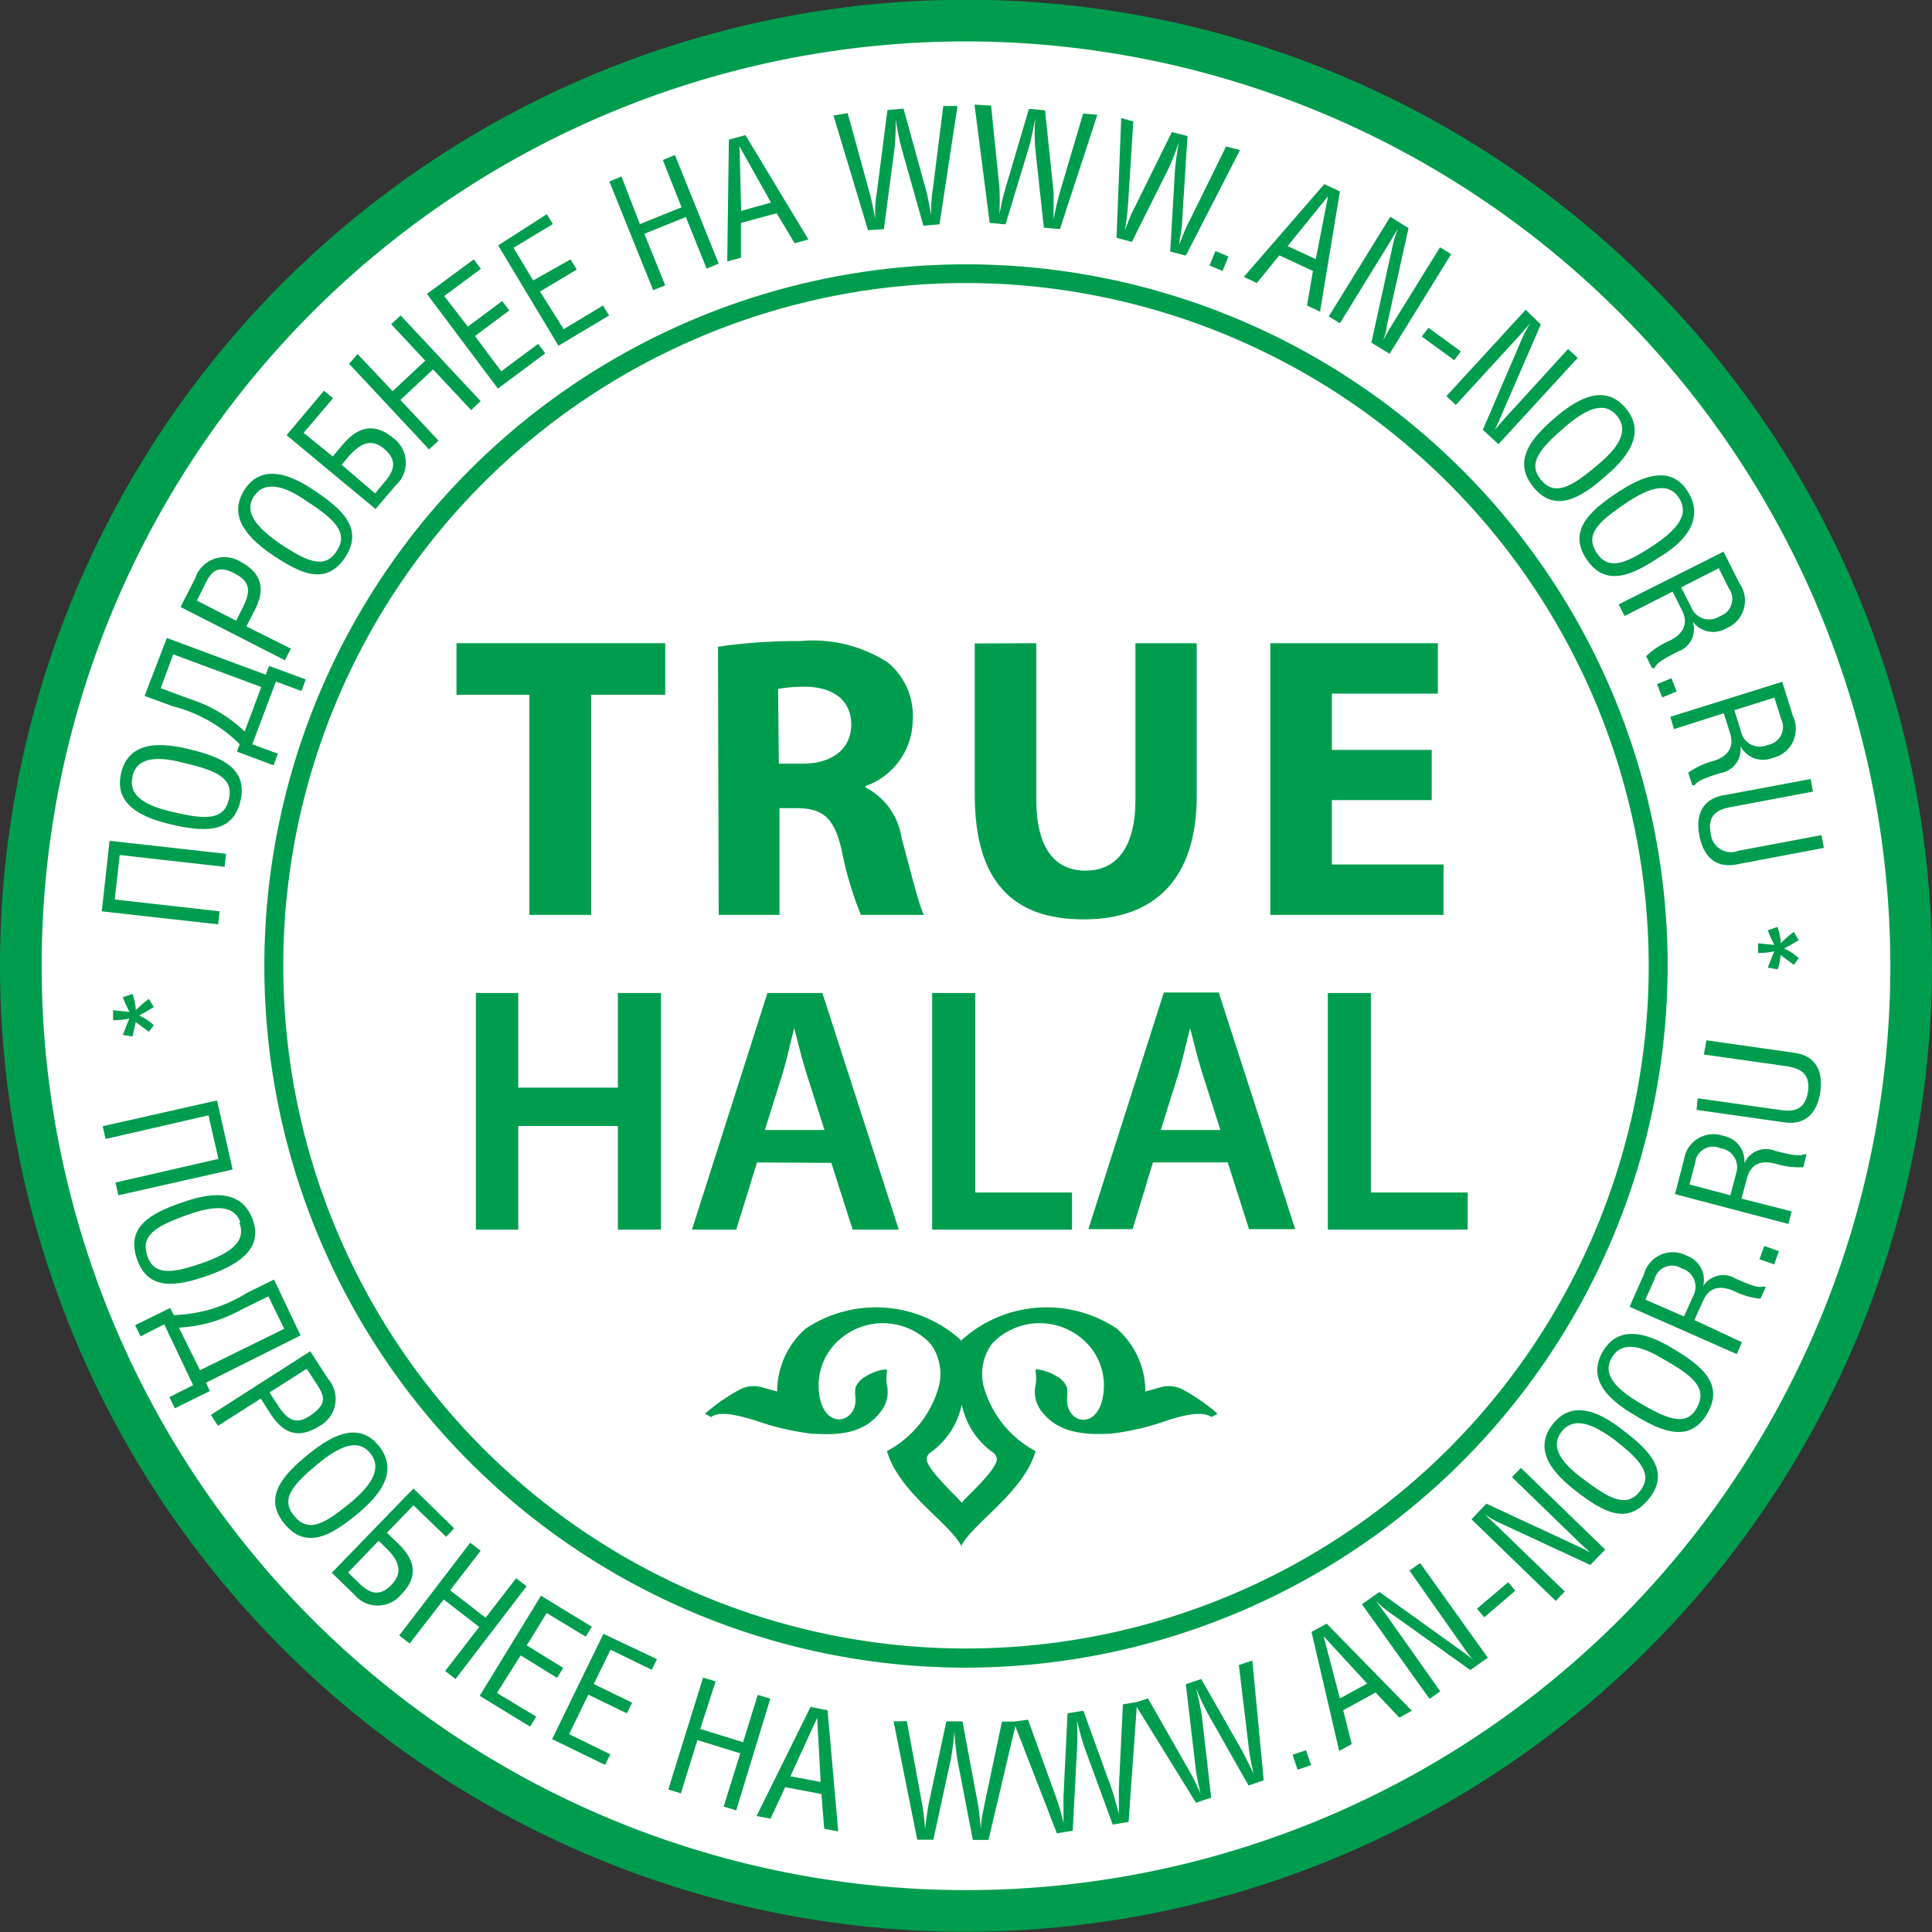 <svg xmlns="http://www.w3.org/2000/svg" viewBox="0 0 81.64 81.64"><rect x="0" y="0" width="81.64" height="81.64" fill="#333333" stroke="none"/><defs><style>.cls-1{fill:#00833e;}.cls-2{fill:#fff;}.cls-3,.cls-4{fill:#009d4e;}.cls-4{fill-rule:evenodd;}</style></defs><title>01</title><path class="cls-1" d="M156.65 322.41l-.41-.07c.14-.35.21-.55.28-.69a3.17 3.17 0 0 1-.69.07v-.41l.69.07a5.32 5.32 0 0 1-.28-.62l.41-.14a2.49 2.49 0 0 1 .14.69 4.34 4.34 0 0 1 .55-.48l.21.35c-.14.07-.34.21-.62.35a2.34 2.34 0 0 1 .62.41l-.21.28c-.28-.21-.48-.35-.55-.42l-.14.61z" transform="translate(-81.89 -281.04)"/><circle class="cls-2" cx="40.82" cy="40.82" r="39.94"/><path class="cls-3" d="M122.71 362.67a40.82 40.82 0 1 1 40.82-40.82 40.87 40.87 0 0 1-40.82 40.82zm0-79.88a39.06 39.06 0 1 0 39.06 39.06 39.1 39.1 0 0 0-39.06-39.06z" transform="translate(-81.89 -281.04)"/><path class="cls-3" d="M22.37 29.36h-3.08v-2.18h8.82v2.18h-3.13v9.3h-2.61z"/><path class="cls-3" d="M112.23 308.37a22.75 22.75 0 0 1 3.46-.24 5.86 5.86 0 0 1 3.71.9 2.91 2.91 0 0 1 1.06 2.4 3 3 0 0 1-2 2.83v.05a2.89 2.89 0 0 1 1.53 2.15c.36 1.29.71 2.79.94 3.24h-2.66a14.43 14.43 0 0 1-.8-2.67c-.31-1.43-.8-1.82-1.86-1.84h-.78v4.51h-2.57zm2.57 4.94h1c1.29 0 2.06-.65 2.06-1.65s-.72-1.58-1.91-1.6a6.51 6.51 0 0 0-1.18.09z" transform="translate(-81.89 -281.04)"/><path class="cls-3" d="M43.79 27.18v6.61c0 2 .75 3 2.08 3s2.11-1 2.11-3v-6.61h2.59v6.44c0 3.54-1.79 5.23-4.78 5.23s-4.6-1.6-4.6-5.26v-6.4zM60.5 33.81h-4.22v2.72h4.72v2.13h-7.32v-11.48h7.08v2.13h-4.48v2.38h4.22zM21.9 41.96v4h4.21v-4h1.82v10h-1.82v-4.38h-4.21v4.38h-1.79v-10zM31.99 49.12l-.88 2.84h-1.87l3.19-10h2.32l3.23 10h-1.95l-.9-2.82zm2.85-1.37l-.78-2.45c-.19-.61-.35-1.28-.5-1.86-.15.58-.3 1.27-.47 1.86l-.77 2.45zM39.39 41.96h1.82v8.43h4.09v1.57h-5.91zM48.72 49.12l-.86 2.82h-1.87l3.19-10h2.32l3.23 10h-1.95l-.9-2.82zm2.85-1.37l-.78-2.45c-.19-.61-.35-1.28-.5-1.86-.15.58-.3 1.27-.47 1.86l-.77 2.45zM56.11 41.96h1.82v8.43h4.09v1.57h-5.91z"/><path class="cls-4" d="M122.54 337.71a5.35 5.35 0 0 0-6.6-.53 3.54 3.54 0 0 0-1.21 2.66l-.69-.19a1.26 1.26 0 0 0-.93.13 8.11 8.11 0 0 0-1.43 1l.26.14c.41-.31 1.35 0 1.83.13a11.06 11.06 0 0 0 2.39.57c1.1.07 2.26.05 3-1a1.33 1.33 0 0 0 .21-1.05 1.53 1.53 0 0 1 0-.55v-.11h-.11a2 2 0 0 0-.78.29.91.91 0 0 0-.44.48 1.67 1.67 0 0 0 0 .44c.06 1-1.16 1.34-1.48.1a2.58 2.58 0 0 1 .43-2.17 2.77 2.77 0 0 1 4.22-.23 2.17 2.17 0 0 1 .37 1.74 4.44 4.44 0 0 1-2.21 2.8c.51 1.75 2.61 3 3.14 4 .53-1 2.63-2.25 3.14-4a4.44 4.44 0 0 1-2.21-2.8 2.17 2.17 0 0 1 .37-1.74 2.77 2.77 0 0 1 4.22.23 2.58 2.58 0 0 1 .43 2.17c-.31 1.24-1.53.95-1.48-.1a1.67 1.67 0 0 0 0-.44.91.91 0 0 0-.44-.48 2 2 0 0 0-.78-.29h-.11v.11a1.54 1.54 0 0 1 0 .55 1.33 1.33 0 0 0 .21 1.05c.72 1 1.89 1.06 3 1a11.06 11.06 0 0 0 2.39-.57c.48-.15 1.42-.43 1.83-.13l.26-.14a8.1 8.1 0 0 0-1.43-1 1.26 1.26 0 0 0-.93-.13l-.69.19a3.54 3.54 0 0 0-1.21-2.66 5.35 5.35 0 0 0-6.6.53zm0 6.84c-.28-.34-1.56-1.48-1.49-1.9a.4.4 0 0 1 .2-.26 3.31 3.31 0 0 0 1.28-2 3.31 3.31 0 0 0 1.28 2 .4.4 0 0 1 .2.26c.08.43-1.21 1.56-1.49 1.9z" transform="translate(-81.89 -281.04)"/><path class="cls-3" d="M4.63 35.53l4.92.55-.06.55-4.43-.5-.21 1.88 4.43.5-.06.55-4.92-.55zM7.24 34.84c-1.11-.26-2.46-.77-2.12-2.18s1.77-1.27 2.88-1c1.33.32 2.49.79 2.16 2.19s-1.58 1.3-2.92.99zm-1.64-2c-.19.82.61 1.22 1.69 1.47 1.4.33 2.17.36 2.38-.53s-.49-1.21-1.89-1.54c-1.07-.28-1.98-.28-2.18.55z"/><path class="cls-3" d="M88.94 308l4.18 1.55.14-.37 1.55.57-.18.49-1.08-.4-1 2.65 1.08.4-.18.49-1.55-.58.12-.31a6.14 6.14 0 0 0-2.81-1.6l-1.21-.44zm-.26 2.12l1.21.45a6 6 0 0 1 2.34 1.38l.7-1.88-3.72-1.38zM94.18 308.45l-.25.49-4.41-2.25.62-1.22a1.3 1.3 0 0 1 1.92-.69c1 .53 1 1.29.57 2.09l-.33.64zm-2.31-1.18l.24-.48c.34-.67.45-1.13-.31-1.52s-1-.06-1.28.53l-.31.62z" transform="translate(-81.89 -281.04)"/><path class="cls-3" d="M11.56 23.48c-.94-.63-2-1.58-1.23-2.78s2.1-.57 3 .06c1.14.76 2.05 1.6 1.25 2.8s-1.88.68-3.02-.08zm-.82-2.52c-.47.7.15 1.35 1.07 2 1.2.8 1.91 1.09 2.41.34s0-1.31-1.23-2.1c-.88-.63-1.77-.94-2.25-.24z"/><path class="cls-3" d="M95.58 297.55l.38.32-1.24 1.46 1.23 1 .42-.5c.58-.68 1.26-1 2.14-.28a1.29 1.29 0 0 1 .1 2l-.85 1-3.76-3.12zm2.16 4.34l.4-.48c.43-.5.53-.93 0-1.39s-1-.28-1.51.3l-.3.36z" transform="translate(-81.89 -281.04)"/><path class="cls-3" d="M16.59 16.53l1.38-1.29-1.44-1.54.4-.37 3.38 3.62-.4.38-1.61-1.72-1.38 1.29 1.61 1.72-.4.37-3.38-3.62.36-.41zM20.02 10.96l.3.4-1.55 1.15 1 1.29 1.45-1.08.3.4-1.45 1.08 1.11 1.49 1.56-1.16.3.4-2 1.49-3-4zM23.11 9.05l.25.42-1.66 1 .83 1.38 1.58-.89.26.43-1.55.93 1 1.59 1.66-1 .26.42-2.14 1.28-2.55-4.24zM27.04 9.47l1.76-.71-.79-2 .51-.21 1.85 4.59-.51.21-.88-2.18-1.75.71.88 2.18-.51.2-1.85-4.59.51-.21zM30.8 5.9l.7-.19 2.66 4.41-.58.16-.76-1.27-1.51.41v1.47l-.58.16zm.45.29l.07 2.72 1.26-.35z"/><path class="cls-3" d="M117.71 285.82l.92 3.35a10.55 10.55 0 0 1 .24 1.13c0-.38 0-.74.07-1.11l.45-3.5.68-.06.93 3.37c.09.32.15.65.24 1.13 0-.38 0-.75.07-1.11l.44-3.5h.6l-.76 5-.68.06-.93-3.3a10.93 10.93 0 0 1-.24-1.2 11.24 11.24 0 0 1-.05 1.23l-.45 3.41-.67.05-1.46-4.85zM123.77 285.5l.35 3.45a10.24 10.24 0 0 1 0 1.15c.08-.37.14-.73.25-1.08l1-3.38.68.06.36 3.45v1.15c.08-.37.15-.73.25-1.08l1-3.38.6.05-1.58 4.83-.68-.06-.37-3.41a11.52 11.52 0 0 1 0-1.22 12 12 0 0 1-.25 1.2l-1 3.29-.67-.06-.64-5zM129.78 286.17l-.22 3.47a10.26 10.26 0 0 1-.14 1.14c.14-.35.26-.69.43-1l1.56-3.16.66.17-.22 3.47c0 .34-.07.66-.14 1.14.14-.35.27-.7.43-1l1.56-3.17.59.15-2.29 4.46-.66-.17.2-3.42a11 11 0 0 1 .17-1.21 11.49 11.49 0 0 1-.45 1.14l-1.54 3.08-.65-.17.2-5.06z" transform="translate(-81.89 -281.04)"/><path class="cls-3" d="M55.96 7.78l.66.31-.84 5.08-.55-.26.25-1.46-1.42-.66-.95 1.17-.55-.26zm.16.51l-1.71 2.11 1.19.55z"/><path class="cls-3" d="M141.41 290.68l-.93 4.18c0 .18-.07.33-.14.55l.27-.48 2.13-3.44.47.29-2.6 4.21-.77-.47.9-4.1a4.06 4.06 0 0 1 .23-.73l-.39.65-2.07 3.36-.47-.29 2.6-4.21z" transform="translate(-81.89 -281.04)"/><path class="cls-3" d="M61.73 14.85l-.28.37-1.37-1 .28-.37z"/><path class="cls-3" d="M147 294.75l-1.71 3.94c-.07.17-.13.31-.24.52l.36-.42 2.74-3 .41.37-3.35 3.65-.66-.61 1.66-3.86a3.91 3.91 0 0 1 .37-.67l-.5.57-2.67 2.91-.4-.37 3.35-3.65z" transform="translate(-81.89 -281.04)"/><path class="cls-3" d="M65.69 17.67c.86-.74 2.07-1.53 3-.43s0 2.17-.88 2.91c-1 .89-2.1 1.54-3 .45s-.16-2.04.88-2.93zm2.62-.12c-.55-.64-1.34-.23-2.19.5-1.09.94-1.57 1.54-1 2.23s1.27.32 2.36-.61c.87-.71 1.4-1.45.83-2.12zM68.32 20.83c.95-.63 2.24-1.27 3-.06s-.21 2.19-1.21 2.78c-1.14.76-2.27 1.28-3.07.08s.14-2.04 1.28-2.8zm2.62.2c-.47-.71-1.31-.39-2.23.23-1.2.8-1.74 1.34-1.24 2.1s1.22.47 2.41-.32c.93-.62 1.55-1.28 1.06-2.01z"/><path class="cls-3" d="M150.54 307.07l-.25-.49 4.43-2.23.68 1.35a1.26 1.26 0 0 1-.56 1.89 1.08 1.08 0 0 1-1.42-.28 1 1 0 0 1-.62 1.26c-.92.46-.91.56-1 .7h-.1l-.25-.5a3.24 3.24 0 0 1 1-.66c.58-.29.79-.72.52-1.27l-.4-.8zm2.39-1.21l.43.85a.81.81 0 0 0 1.2.37.77.77 0 0 0 .38-1.19l-.42-.84z" transform="translate(-81.89 -281.04)"/><path class="cls-3" d="M70.85 29.22l-.61.25-.22-.56.61-.25z"/><path class="cls-3" d="M152.63 311.85l-.16-.52 4.73-1.48.45 1.44a1.26 1.26 0 0 1-.86 1.78 1.08 1.08 0 0 1-1.36-.51 1 1 0 0 1-.82 1.14c-1 .31-1 .4-1.11.52h-.1l-.17-.53a3.24 3.24 0 0 1 1.05-.49c.62-.19.9-.58.72-1.17l-.27-.85zm2.55-.8l.28.91a.81.81 0 0 0 1.12.56.77.77 0 0 0 .57-1.11l-.28-.89zM158.5 314.49l-3.5.66c-.38.07-1 .24-.82 1.11a.86.86 0 0 0 1.17.73l3.51-.66.1.54-3.7.7c-.87.16-1.39-.33-1.56-1.22s.14-1.54 1-1.7l3.7-.69z" transform="translate(-81.89 -281.04)"/><path class="cls-3" d="M9.83 49.42l-4.83 1.09-.12-.54 4.35-1-.42-1.84-4.35 1-.12-.54 4.83-1.09zM7.67 50.82c1.07-.38 2.48-.67 3 .69s-.81 2-1.88 2.39c-1.29.45-2.52.68-3-.69s.58-1.94 1.88-2.39zm2.49.84c-.28-.8-1.17-.7-2.22-.33-1.36.48-2 .87-1.72 1.73s1.07.76 2.42.28c1.04-.38 1.8-.86 1.47-1.68z"/><path class="cls-3" d="M94.59 337.47l-4 2 .17.35-1.48.73-.23-.47 1-.51-1.22-2.57-1 .51-.23-.47 1.48-.73.15.3a6.14 6.14 0 0 0 3.1-.94l1.14-.56zm-1.36-1.65l-1.16.57a6 6 0 0 1-2.62.75l.89 1.8 3.56-1.75zM91.1 341.29l-.3-.46 4.2-2.69.75 1.16a1.3 1.3 0 0 1-.36 2c-1 .63-1.61.2-2.09-.55l-.39-.61zm2.18-1.41l.29.45c.41.64.76 1 1.47.5s.55-.82.19-1.37l-.38-.58z" transform="translate(-81.89 -281.04)"/><path class="cls-3" d="M13.01 61.47c.88-.72 2.1-1.49 3-.37s-.06 2.18-.94 2.9c-1.06.87-2.13 1.51-3.05.39s-.07-2.05.99-2.92zm2.63-.07c-.54-.65-1.34-.25-2.2.45-1.11.92-1.6 1.51-1 2.22s1.26.34 2.37-.57c.83-.7 1.38-1.42.83-2.1z"/><path class="cls-3" d="M101.08 345.62l-.34.36-1.38-1.33-1.12 1.16.47.45c.64.62.94 1.33.14 2.15a1.29 1.29 0 0 1-2 0l-.94-.91 3.45-3.56zm-4.48 1.87l.45.44c.47.46.89.59 1.38.08s.34-1-.2-1.53l-.34-.33z" transform="translate(-81.89 -281.04)"/><path class="cls-3" d="M19.02 67.2l1.5 1.16 1.29-1.67.44.34-3 3.92-.44-.34 1.44-1.86-1.5-1.16-1.44 1.86-.44-.34 3-3.92.44.34zM25.01 68.74l-.26.42-1.65-1-.84 1.37 1.54.95-.26.42-1.54-.95-1 1.59 1.66 1-.26.42-2.13-1.3 2.59-4.23zM27.76 70.11l-.22.45-1.74-.85-.71 1.45 1.62.79-.22.45-1.63-.79-.81 1.67 1.74.85-.22.45-2.24-1.09 2.17-4.45zM29.59 73.06l1.81.56.62-2 .53.16-1.44 4.72-.53-.16.7-2.25-1.81-.56-.7 2.25-.53-.16 1.47-4.73.53.16zM34.25 72.13l.72.14.45 5.12-.59-.11-.12-1.47-1.53-.29-.62 1.33-.59-.11zm.28.46l-1.13 2.47 1.28.24z"/><path class="cls-3" d="M120.21 353.77l.63 3.42a10 10 0 0 1 .14 1.14c.05-.38.09-.74.16-1.1l.74-3.45h.68l.64 3.42c.06.33.09.66.14 1.14 0-.38.09-.74.16-1.1l.73-3.45h.61l-1.18 5h-.66l-.65-3.37a11.39 11.39 0 0 1-.13-1.22 11.51 11.51 0 0 1-.16 1.22l-.73 3.36h-.68l-1-5zM125.33 353.71l1.18 3.26a10.31 10.31 0 0 1 .32 1.1v-1.11l.17-3.52.67-.11 1.18 3.26c.11.32.2.64.32 1.1v-1.11l.17-3.52.6-.1-.36 5.07-.67.11-1.18-3.22a11.49 11.49 0 0 1-.33-1.18 11.81 11.81 0 0 1 0 1.23l-.18 3.43-.67.11-1.83-4.72zM130.4 352.81l1.71 3a10.51 10.51 0 0 1 .5 1c-.07-.37-.16-.72-.2-1.09l-.41-3.51.65-.22 1.71 3c.16.29.3.59.5 1-.08-.37-.16-.73-.2-1.09l-.42-3.5.57-.19.48 5.06-.64.22-1.7-3a11.12 11.12 0 0 1-.52-1.11 11.85 11.85 0 0 1 .25 1.2l.39 3.42-.64.22-2.61-4.22z" transform="translate(-81.89 -281.04)"/><path class="cls-3" d="M55.42 68.96l.64-.35 3.6 3.68-.53.29-1-1.06-1.37.75.36 1.43-.53.29zm.51.18l.69 2.63 1.15-.63z"/><path class="cls-3" d="M140.18 348.31l3.48 2.5c.15.11.27.19.45.35-.11-.14-.23-.29-.33-.44l-2.33-3.31.45-.32 2.86 4-.74.52-3.42-2.44a3.94 3.94 0 0 1-.58-.5l.45.61 2.28 3.23-.45.32-2.86-4z" transform="translate(-81.89 -281.04)"/><path class="cls-3" d="M63.73 66.86l.3.36-1.31 1.12-.31-.36z"/><path class="cls-3" d="M144.7 344.58l3.89 1.81c.17.08.3.14.51.26l-.41-.37-2.91-2.82.38-.39 3.56 3.45-.63.65-3.81-1.77a3.93 3.93 0 0 1-.66-.38l.55.52 2.84 2.75-.38.4-3.56-3.45z" transform="translate(-81.89 -281.04)"/><path class="cls-3" d="M66.65 63.05c-.9-.69-1.93-1.7-1.05-2.85s2.13-.44 3 .25c1.09.83 2 1.73 1.08 2.88s-1.94.55-3.03-.28zm-.67-2.54c-.51.67.06 1.36.94 2 1.14.87 1.84 1.21 2.39.49s0-1.31-1.1-2.17c-.87-.64-1.7-1.01-2.23-.32zM69.11 59.82c-1-.58-2.11-1.47-1.38-2.71s2.06-.68 3-.1c1.18.7 2.14 1.49 1.41 2.73s-1.9.77-3.03.08zm-1-2.45c-.43.73.22 1.34 1.17 1.91 1.24.73 2 1 2.43.2s-.11-1.3-1.34-2c-.96-.59-1.82-.86-2.26-.11z"/><path class="cls-3" d="M155.5 337.76l-.22.5-4.53-2 .61-1.38a1.26 1.26 0 0 1 1.82-.77 1.08 1.08 0 0 1 .68 1.28 1 1 0 0 1 1.37-.32c.94.42 1 .35 1.18.34h.1l-.23.51a3.2 3.2 0 0 1-1.11-.32c-.6-.27-1.06-.16-1.31.4l-.37.82zm-2.45-1.09l.39-.87a.81.81 0 0 0-.48-1.16.77.77 0 0 0-1.16.46l-.38.86z" transform="translate(-81.89 -281.04)"/><path class="cls-3" d="M74.55 52.65l.62.22-.2.56-.62-.22z"/><path class="cls-3" d="M157.6 332.23l-.14.53-4.79-1.26.38-1.46a1.26 1.26 0 0 1 1.67-1 1.08 1.08 0 0 1 .88 1.16 1 1 0 0 1 1.3-.53c1 .26 1.05.19 1.22.15h.11l-.14.54a3.23 3.23 0 0 1-1.15-.14c-.63-.17-1.07 0-1.23.61l-.23.86zm-2.59-.68l.24-.92a.81.81 0 0 0-.66-1.07.76.76 0 0 0-1.07.63l-.24.9z" transform="translate(-81.89 -281.04)"/><path class="cls-3" d="M71.74 46.41l3.53.5c.38.05 1 .09 1.13-.78s-.49-1-.87-1.07l-3.53-.5.11-.6 3.73.53c.87.12 1.21.76 1.08 1.65s-.63 1.41-1.5 1.29l-3.73-.53zM51.91 10.84l-.25.61-.55-.23.25-.61zM55.19 73.96l.21.63-.57.19-.21-.63z"/><path class="cls-3" d="M122.71 351.51a29.65 29.65 0 1 1 29.65-29.65 29.69 29.69 0 0 1-29.65 29.65zm0-58.51a28.85 28.85 0 1 0 28.85 28.85 28.89 28.89 0 0 0-28.85-28.85zM157 322l-.41-.07c.14-.35.21-.55.28-.69a3.17 3.17 0 0 1-.69.07v-.41l.69.07a5.33 5.33 0 0 1-.28-.62l.41-.14a2.48 2.48 0 0 1 .14.69 4.35 4.35 0 0 1 .55-.48l.21.35c-.14.07-.34.21-.62.35a2.34 2.34 0 0 1 .62.41l-.21.28c-.28-.21-.48-.35-.55-.42-.04.2-.04.41-.14.61zM87.49 324.84l-.41-.07c.14-.35.21-.55.28-.69a3.17 3.17 0 0 1-.69.07v-.42l.69.07a5.32 5.32 0 0 1-.28-.62l.41-.14a2.49 2.49 0 0 1 .14.69 4.35 4.35 0 0 1 .55-.48l.21.35c-.14.07-.34.21-.62.35a2.35 2.35 0 0 1 .62.41l-.21.28c-.28-.21-.48-.35-.55-.42l-.14.62z" transform="translate(-81.89 -281.04)"/></svg>